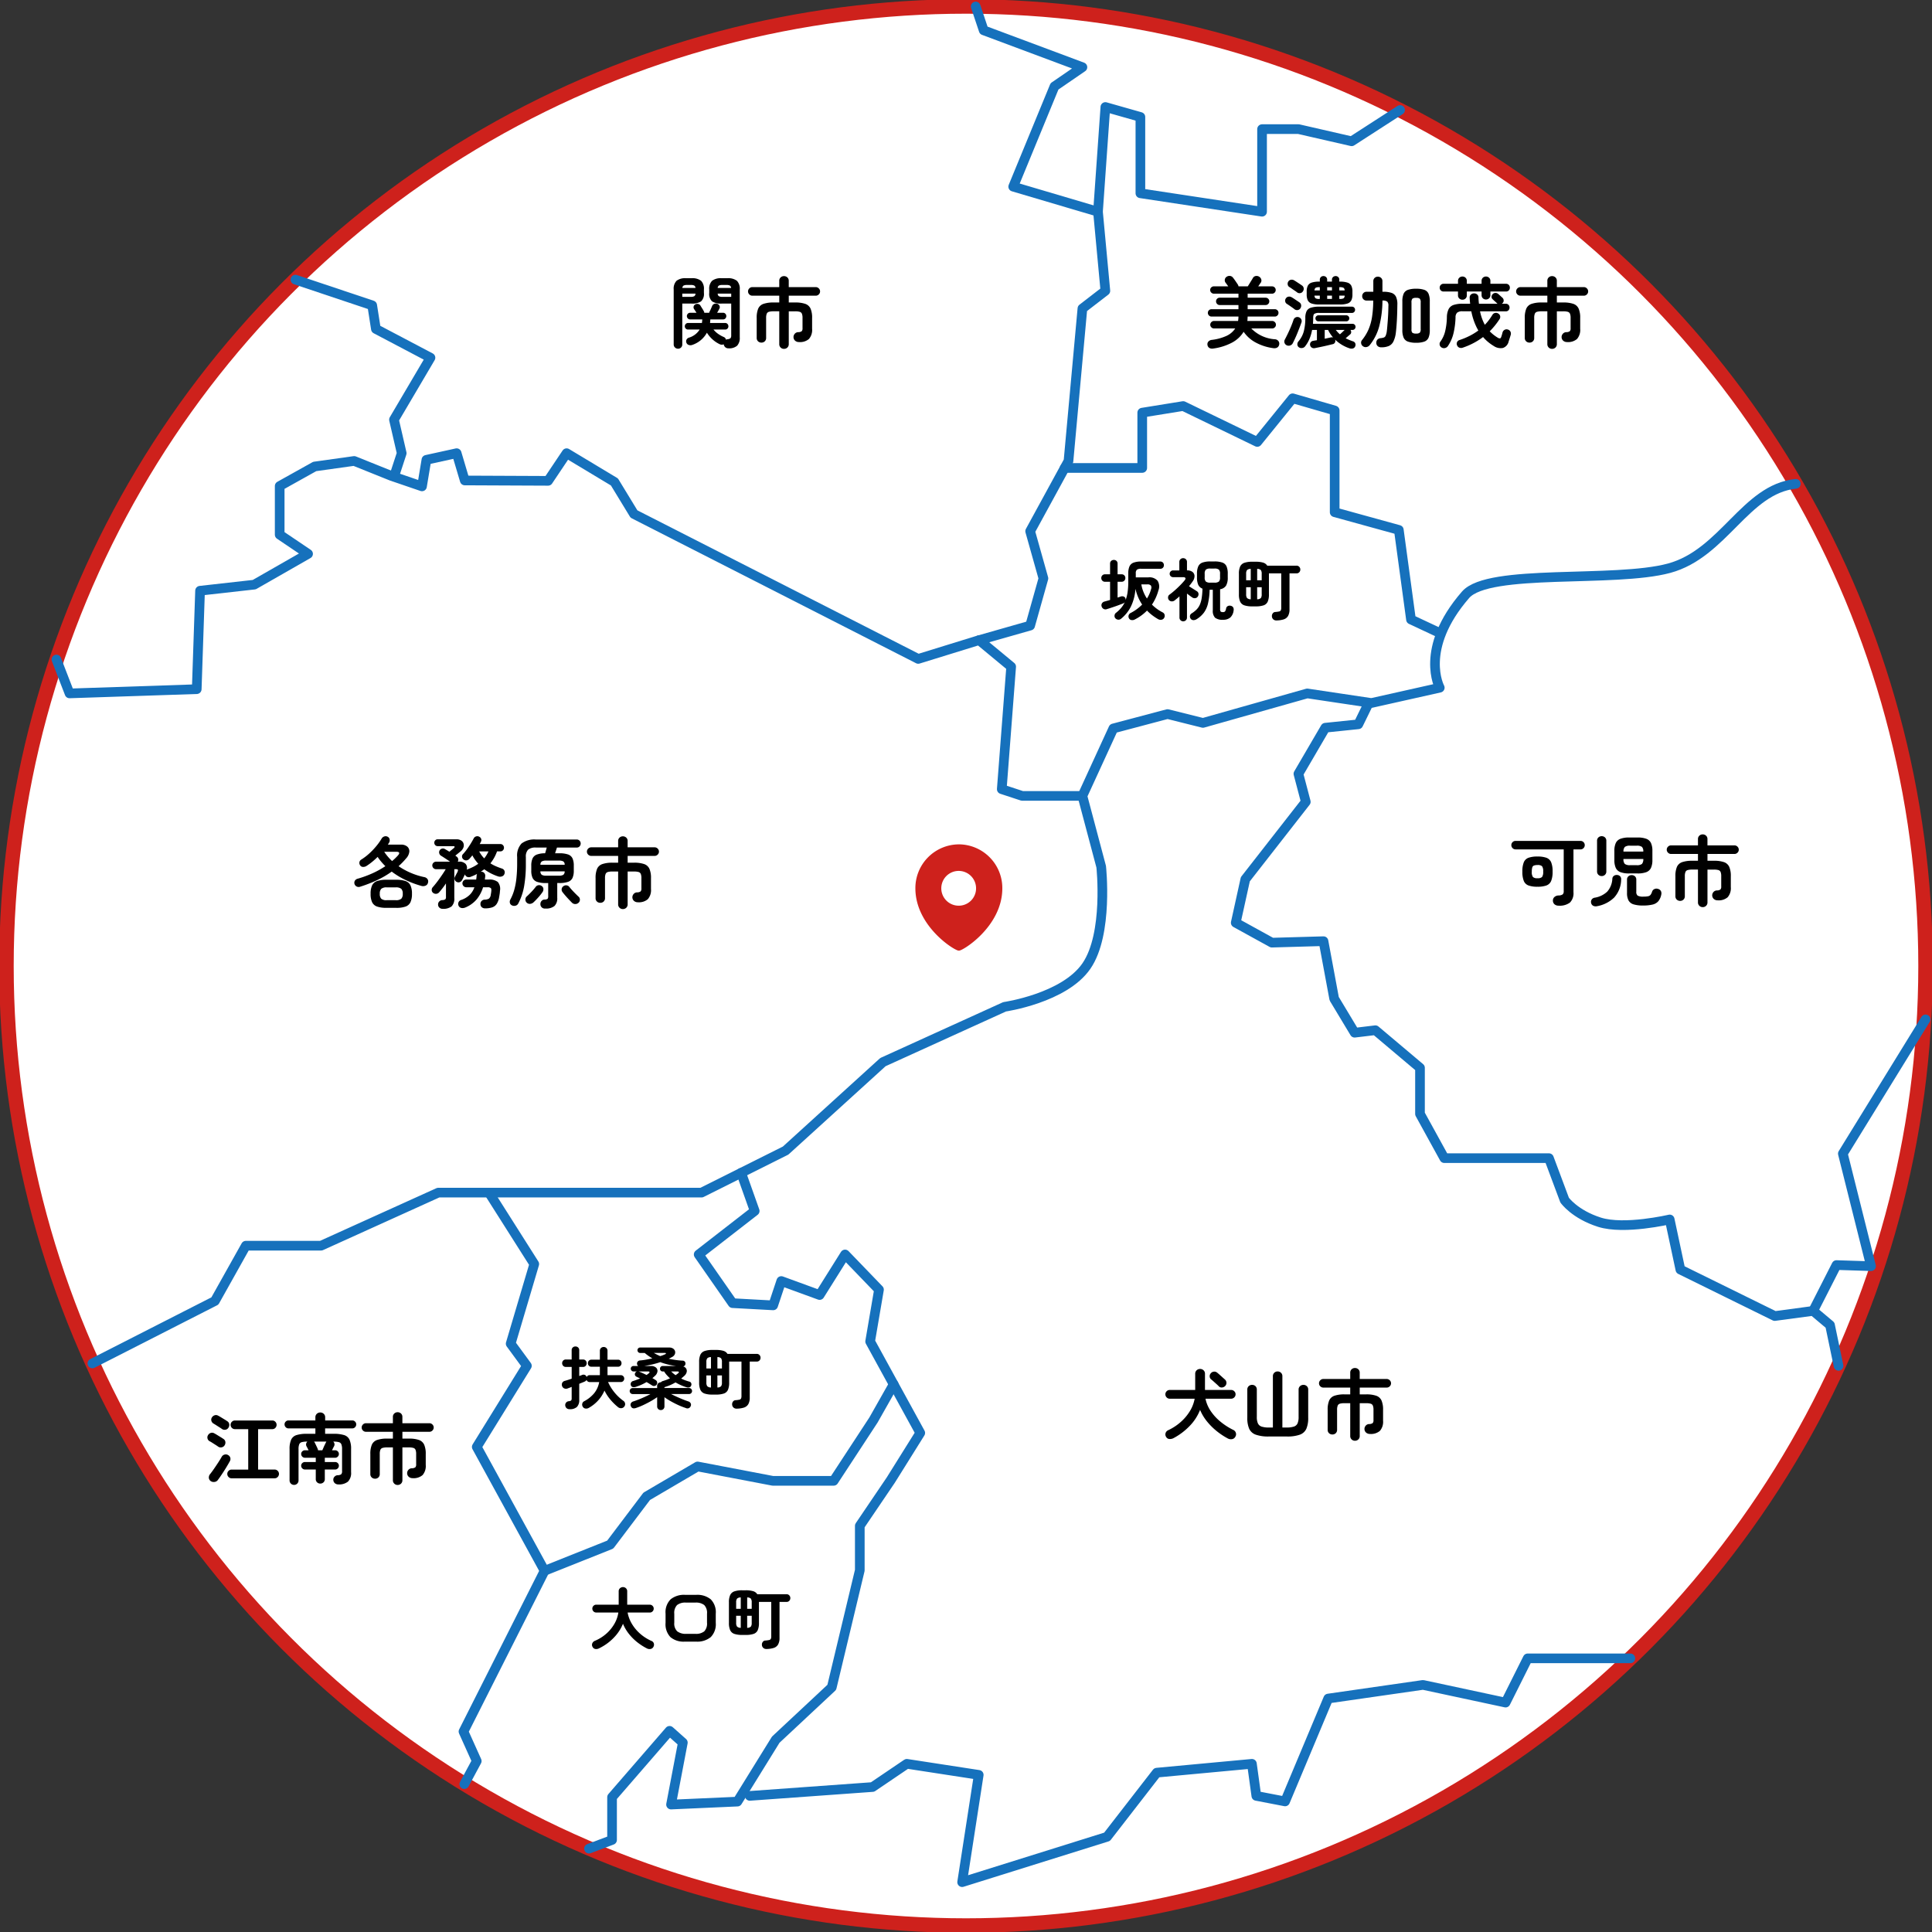 <svg id="map" xmlns="http://www.w3.org/2000/svg" width="400" height="400" viewBox="0 0 400 400"><rect x="0" y="0" width="400" height="400" fill="#333333" stroke="none"/><defs><clipPath id="clip-path"><path id="長方形_93729" data-name="長方形 93729" fill="none" d="M0 0h400v400H0z"/></clipPath><clipPath id="clip-path-2"><path id="長方形_93730" data-name="長方形 93730" fill="none" d="M0 0h18v22.001H0z"/></clipPath></defs><g id="グループ_10417" data-name="グループ 10417"><g id="マスクグループ_10416" data-name="マスクグループ 10416" clip-path="url(#clip-path)"><path id="パス_121887" data-name="パス 121887" d="M398.828 200.164c0 109.719-88.945 198.664-198.664 198.664S1.5 309.883 1.5 200.164 90.445 1.5 200.164 1.5s198.664 88.945 198.664 198.664" transform="translate(-.164 -.164)" fill="#fff"/><circle id="楕円形_1090" data-name="楕円形 1090" cx="198.664" cy="198.664" r="198.664" transform="translate(1.336 1.336)" fill="none" stroke="#ce211c" stroke-linecap="round" stroke-linejoin="round" stroke-width="3"/><path id="パス_121888" data-name="パス 121888" d="M19.126 282.285l25.364-12.928 6.412-11.45h15.572l24.275-10.989h54.5l17.4-8.7 20.152-18.32 25.19-11.451s12.365-1.778 16.945-8.446 3.054-20.56 3.054-20.56l-3.894-14.656 6.412-13.969 11.221-2.977 7.328 1.833 21.6-6.107 12.759 1.907-2.191 4.487-6.828.706-5.572 9.541 1.526 5.8-12.519 16.03-1.985 9.008 7.481 4.121 10.687-.305 2.214 11.909 4.236 7.042 4.294-.516 9.236 7.786v9.541l5.038 9.16h21.659l3.244 8.683s2.062 2.939 7.214 4.58 14.542-.573 14.542-.573l2.214 10.381 19.541 9.618 7.939-1.069 3.5 2.943 1.763 8.439" fill="none" stroke="#1671bc" stroke-linecap="round" stroke-linejoin="round" stroke-width="2"/><path id="パス_121889" data-name="パス 121889" d="M96.134 369.382l2.572-4.777-2.747-6.107 16.793-33.281-14.045-25.648 10.38-16.794-3.358-4.579 4.886-16.489-9.379-14.789" fill="none" stroke="#1671bc" stroke-linecap="round" stroke-linejoin="round" stroke-width="2"/><path id="パス_121890" data-name="パス 121890" d="M121.944 382.743l4.776-1.8v-8.855l11.909-13.74 2.747 2.443-2.443 12.824 13.74-.611 7.938-12.824 11.6-10.839 5.8-24.221v-9.213l6.412-9.465 6.107-9.771-10.376-18.934 1.832-10.729-7.023-7.285-5.267 8.4-7.938-2.9-1.68 5.038-8.4-.458-7.023-10.076 11.6-9.008-2.805-7.9" fill="none" stroke="#1671bc" stroke-linecap="round" stroke-linejoin="round" stroke-width="2"/><path id="パス_121891" data-name="パス 121891" d="M185.021 286.615l-4.178 7.382-8.244 12.594h-12.6l-15.571-2.976-10.534 6.182-7.556 10-13.588 5.42" fill="none" stroke="#1671bc" stroke-linecap="round" stroke-linejoin="round" stroke-width="2"/><path id="パス_121892" data-name="パス 121892" d="M155.231 371.818l25.419-1.832 7.1-4.809 14.885 2.29-3.435 22.213 30-9.389 10.3-13.282 19.695-1.832.915 6.641 5.954 1.145 8.931-21.3 19.618-2.824 17.1 3.664 4.58-9.159h21.251" fill="none" stroke="#1671bc" stroke-linecap="round" stroke-linejoin="round" stroke-width="2"/><path id="パス_121893" data-name="パス 121893" d="M224.103 164.785h-12.462l-4.236-1.393 1.947-25.362-6.641-5.5-12.6 3.893-58.853-30-4.046-6.642-9.9-5.953-3.836 5.724-17.252-.076-1.679-5.649-6.26 1.374-.915 5.5-5.8-1.985 1.6-4.885-1.601-6.946 7.557-12.824-11.3-5.954-.763-4.886-15.9-5.325" fill="none" stroke="#1671bc" stroke-linecap="round" stroke-linejoin="round" stroke-width="2"/><path id="パス_121894" data-name="パス 121894" d="M81.111 98.564l-7.786-3.129-8.167 1.144-7.252 4.046v10.077l5.878 3.969-11.144 6.374-11.221 1.259-.688 20.381-26.335.877-2.712-7.011" fill="none" stroke="#1671bc" stroke-linecap="round" stroke-linejoin="round" stroke-width="2"/><path id="パス_121895" data-name="パス 121895" d="M202.71 132.536l10.572-3.015 2.748-9.77-2.748-9.771 7.939-14.544 2.881-31.564 4.752-3.664-1.526-16.372-17.554-5.192 8.549-20.763 5.781-3.969-20.44-7.634-1.656-4.942" fill="none" stroke="#1671bc" stroke-linecap="round" stroke-linejoin="round" stroke-width="2"/><path id="パス_121896" data-name="パス 121896" d="M220.429 96.885h16.059v-11.45l8.472-1.369 15.343 7.433 7.327-9.036 8.7 2.519v21.068l13.282 3.664 2.519 18.549 5.953 2.786" fill="none" stroke="#1671bc" stroke-linecap="round" stroke-linejoin="round" stroke-width="2"/><path id="パス_121897" data-name="パス 121897" d="M227.328 43.834l1.526-21.679 7.252 2.061v15.8l25.19 3.817v-17.1h7.556l10.992 2.519 10.029-6.475" fill="none" stroke="#1671bc" stroke-linecap="round" stroke-linejoin="round" stroke-width="2"/><path id="パス_121898" data-name="パス 121898" d="M283.947 145.548l14.141-3.168s-4.4-8.035 5.343-19.236c4.789-5.506 30.838-2.443 42.136-5.5s15.767-16.387 26.232-17.472" fill="none" stroke="#1671bc" stroke-linecap="round" stroke-linejoin="round" stroke-width="2"/><path id="パス_121899" data-name="パス 121899" d="M375.395 271.402l4.828-9.484 7.157.229-5.839-23.3 17.125-27.793" fill="none" stroke="#1671bc" stroke-linecap="round" stroke-linejoin="round" stroke-width="2"/></g></g><path id="パス_121911" data-name="パス 121911" d="M1.808 1.392a1.171 1.171 0 01-.768-.12.853.853 0 01-.4-.632.809.809 0 01.184-.688A1.082 1.082 0 011.52-.4a10.248 10.248 0 003.024-.816 4.294 4.294 0 001.84-1.552H2A.754.754 0 011.448-3a.736.736 0 01-.232-.536.754.754 0 01.232-.552A.754.754 0 012-4.32h4.976q.032-.224.056-.448a4.355 4.355 0 00.024-.464H1.472a.722.722 0 01-.528-.224A.741.741 0 01.72-6a.715.715 0 01.224-.536.736.736 0 01.528-.216h5.584v-.864H3.168a.722.722 0 01-.528-.224.741.741 0 01-.224-.544.715.715 0 01.224-.536.736.736 0 01.528-.216h3.888v-.832H1.968a.749.749 0 01-.536-.224.728.728 0 01-.232-.544.7.7 0 01.232-.536.763.763 0 01.536-.216h2.976l-.56-.768a.8.8 0 01-.152-.632.814.814 0 01.36-.568 1.015 1.015 0 01.688-.192.9.9 0 01.624.336q.144.176.344.456t.376.544l.276.412a.844.844 0 01.16.416h1.92q.16-.24.36-.568t.4-.648q.2-.32.312-.528a.824.824 0 01.584-.4 1 1 0 01.712.144.986.986 0 01.424.544.812.812 0 01-.072.656q-.1.128-.24.344t-.32.456H14a.755.755 0 01.544.216.715.715 0 01.224.536.741.741 0 01-.224.544.741.741 0 01-.544.22H8.96v.832h3.712a.755.755 0 01.544.216.715.715 0 01.224.536.741.741 0 01-.224.544.741.741 0 01-.544.224H8.96v.864h5.616a.755.755 0 01.544.216.715.715 0 01.224.536.741.741 0 01-.224.544.741.741 0 01-.544.224H8.96q-.016.24-.024.464a4.234 4.234 0 01-.04.448h5.136a.754.754 0 01.552.232.754.754 0 01.232.552.736.736 0 01-.232.536.754.754 0 01-.552.232h-4.32a7.53 7.53 0 004.928 2.24.973.973 0 01.712.4.9.9 0 01.12.768.869.869 0 01-.432.568 1.281 1.281 0 01-.784.1A10.477 10.477 0 0110.72.192 7.075 7.075 0 018.128-2.08a6.261 6.261 0 01-2.4 2.24 11.616 11.616 0 01-3.92 1.232zm28.24-.048a7.939 7.939 0 01-2.992-1.808.246.246 0 01.032.1A.678.678 0 0126.5.5q-.448.112-1.128.272t-1.36.3q-.68.136-1.144.232a.881.881 0 01-.624-.1.755.755 0 01-.352-.512.726.726 0 01.108-.58.777.777 0 01.528-.32l.372-.064.4-.064v-2.128h-1a8.854 8.854 0 01-.536 1.84A6.562 6.562 0 0120.832.96a.855.855 0 01-.608.32.889.889 0 01-.672-.16.72.72 0 01-.3-.576.9.9 0 01.2-.608A5.3 5.3 0 0020.6-2.24a11.116 11.116 0 00.3-2.688 3.193 3.193 0 01.256-1.408 1.467 1.467 0 01.888-.728 5.624 5.624 0 011.752-.216h6.764a.606.606 0 01.456.192.646.646 0 01.184.464.627.627 0 01-.184.448.606.606 0 01-.456.192h-6.768a1.877 1.877 0 00-1.024.184q-.24.184-.24.84 0 .624-.048 1.232h8.192a.593.593 0 01.448.184.614.614 0 01.176.44.642.642 0 01-.176.448.581.581 0 01-.448.192h-.432a.729.729 0 01.152.48.585.585 0 01-.216.448q-.128.112-.4.344t-.528.456a12.442 12.442 0 001.488.624.732.732 0 01.5.416.789.789 0 01-.016.64.712.712 0 01-.48.432 1.273 1.273 0 01-.692-.032zm-6.256-9.072a4.921 4.921 0 01-1.576-.2 1.351 1.351 0 01-.8-.656 2.719 2.719 0 01-.232-1.224v-.576a2.71 2.71 0 01.232-1.232 1.358 1.358 0 01.8-.648 4.921 4.921 0 011.576-.2h.108v-.384a.722.722 0 01.224-.568.767.767 0 01.528-.2.788.788 0 01.544.2.722.722 0 01.224.568v.384h.992v-.4a.69.69 0 01.232-.552.8.8 0 01.536-.2.767.767 0 01.528.2.7.7 0 01.224.552v.4h.112a4.921 4.921 0 011.576.2 1.358 1.358 0 01.8.648 2.71 2.71 0 01.232 1.232v.576a2.719 2.719 0 01-.232 1.224 1.351 1.351 0 01-.8.656 4.921 4.921 0 01-1.576.2zM17.056.72a.872.872 0 01-.464-.512.83.83 0 01.064-.672q.272-.512.616-1.224t.656-1.464q.312-.752.5-1.328a.892.892 0 01.456-.576.838.838 0 01.68-.032.868.868 0 01.5.432.835.835 0 01.024.672q-.144.416-.36.976t-.456 1.168q-.248.608-.5 1.152t-.452.944a.962.962 0 01-.536.488.934.934 0 01-.728-.024zm6.56-4.96a.6.6 0 01-.44-.184.6.6 0 01-.184-.44.6.6 0 01.184-.44.6.6 0 01.44-.184h5.76a.593.593 0 01.448.184.614.614 0 01.176.44.614.614 0 01-.176.44.593.593 0 01-.448.184zm-4.416-6q-.176-.144-.488-.352t-.616-.424q-.3-.216-.5-.328a.715.715 0 01-.344-.52.845.845 0 01.12-.616.784.784 0 01.544-.368.936.936 0 01.656.112q.192.112.512.32t.636.416q.312.208.488.336a.787.787 0 01.352.568.885.885 0 01-.176.664.782.782 0 01-.56.352.808.808 0 01-.624-.16zm-.528 3.5q-.176-.144-.48-.36t-.608-.424q-.3-.208-.512-.336a.749.749 0 01-.336-.512.765.765 0 01.128-.608.78.78 0 01.536-.368.919.919 0 01.648.112q.208.112.52.32l.624.416q.312.208.488.336a.782.782 0 01.352.56.962.962 0 01-.16.672.782.782 0 01-.56.352.858.858 0 01-.64-.156zm6.24 6.1l.712-.152q.344-.072.616-.136a.827.827 0 01.2-.008.832.832 0 01.2.04q-.3-.368-.568-.76a5.786 5.786 0 01-.456-.808h-.7zm3.152-.912q.256-.224.544-.5t.432-.408h-1.824a5.627 5.627 0 00.848.908zm-2.64-7.328h.992v-.688h-.992zm-1.632 0h.108v-.688h-1.1a.691.691 0 00.232.56 1.547 1.547 0 00.76.128zm4.144 0h.112a1.6 1.6 0 00.768-.128.644.644 0 00.224-.56h-1.1zm-2.512-1.76h.992v-.672h-.992zm-2.624 0h1.1v-.672h-.112a1.547 1.547 0 00-.76.128.671.671 0 00-.228.544zm5.136 0h1.1a.624.624 0 00-.224-.544 1.6 1.6 0 00-.768-.128h-.112zM43.84.192a4.852 4.852 0 01-1.7-.24 1.542 1.542 0 01-.888-.816 3.927 3.927 0 01-.264-1.6v-5.888a3.927 3.927 0 01.264-1.6 1.513 1.513 0 01.888-.808 5.006 5.006 0 011.7-.232 4.994 4.994 0 011.7.232 1.484 1.484 0 01.872.808 4.037 4.037 0 01.256 1.6v5.888a4.037 4.037 0 01-.256 1.6 1.513 1.513 0 01-.872.816 4.84 4.84 0 01-1.7.24zm-7.216.944a1.1 1.1 0 01-.712-.224.862.862 0 01-.312-.64.935.935 0 01.2-.7.976.976 0 01.68-.328 3 3 0 00.672-.136.683.683 0 00.376-.368 3.323 3.323 0 00.232-.856q.048-.336.1-.952t.112-1.368q.056-.752.088-1.536t.04-1.468a1.167 1.167 0 00-.224-.872 1.49 1.49 0 00-.992-.232h-.016a22.174 22.174 0 01-.64 5.224 10.544 10.544 0 01-2 4.008 1.059 1.059 0 01-.664.392.917.917 0 01-.748-.18.878.878 0 01-.36-.6.807.807 0 01.184-.664A9.527 9.527 0 0034-2.6a10.829 10.829 0 00.72-2.608 23.335 23.335 0 00.24-3.336H33.6a.894.894 0 01-.672-.264.9.9 0 01-.256-.648.9.9 0 01.256-.648.894.894 0 01.672-.264h1.376v-2.176a.9.9 0 01.272-.688.943.943 0 01.672-.256.943.943 0 01.672.256.9.9 0 01.272.688v2.176h.128a5.348 5.348 0 011.752.232 1.6 1.6 0 01.936.816 3.655 3.655 0 01.272 1.64q-.016 1.744-.1 3.256t-.208 2.5a5.671 5.671 0 01-.512 1.864 1.971 1.971 0 01-.96.928 3.922 3.922 0 01-1.548.268zm7.216-2.848a1.112 1.112 0 00.76-.188 1.144 1.144 0 00.184-.776v-5.468a1.141 1.141 0 00-.184-.784 1.15 1.15 0 00-.76-.176 1.183 1.183 0 00-.776.176 1.141 1.141 0 00-.184.784v5.568a.952.952 0 00.184.7 1.276 1.276 0 00.776.164zM53.52 1.2a1.023 1.023 0 01-.768-.008.857.857 0 01-.448-.5.784.784 0 01.024-.652.813.813 0 01.536-.424 15.053 15.053 0 002.064-.856 13.062 13.062 0 001.792-1.1 12.311 12.311 0 01-.84-1.784 13.487 13.487 0 01-.616-2.2H53.44a1.686 1.686 0 00-1.1.28 1.3 1.3 0 00-.34.988 16.438 16.438 0 01-.392 3.156 8.049 8.049 0 01-1.16 2.732 1 1 0 01-.632.456.95.95 0 01-.744-.136.809.809 0 01-.36-.56.845.845 0 01.168-.656 5.985 5.985 0 00.976-2.152 13.718 13.718 0 00.352-2.84 4 4 0 01.352-1.7 1.794 1.794 0 011.016-.872 5.6 5.6 0 011.88-.256h1.568q-.064-.576-.1-1.216a.848.848 0 01.232-.664.913.913 0 01.632-.264.959.959 0 01.672.208.826.826 0 01.288.64q.016.656.1 1.3h3.872l-.1-.064a.286.286 0 01-.08-.08q-.128-.128-.416-.384t-.432-.4a.637.637 0 01-.232-.52.792.792 0 01.216-.536.789.789 0 01.56-.256.81.81 0 01.592.208q.144.112.44.384t.44.4a.771.771 0 01.256.584.7.7 0 01-.272.568.467.467 0 01-.048.04.6.6 0 00-.064.056h.82a.734.734 0 01.576.232.8.8 0 01.208.552.8.8 0 01-.208.552.734.734 0 01-.576.232h-5.328a9.869 9.869 0 00.992 2.784A8.949 8.949 0 0058.9-4.5q.384-.512.72-1.056a.846.846 0 01.544-.424.821.821 0 01.672.12.82.82 0 01.4.512.832.832 0 01-.128.656 15.738 15.738 0 01-.96 1.32 15.338 15.338 0 01-1.072 1.192 7.858 7.858 0 001.58 1.268.886.886 0 00.56.2q.176-.04.3-.472.064-.192.12-.4t.088-.336a.867.867 0 01.408-.552.848.848 0 01.7-.072.842.842 0 01.528.416.941.941 0 01.064.688q-.08.272-.192.624l-.24.752A1.8 1.8 0 0161.8 1.272a2.531 2.531 0 01-1.912-.424 9.609 9.609 0 01-1.12-.792A8.6 8.6 0 0157.7-.992 14.857 14.857 0 0153.52 1.2zm-.1-9.92a.919.919 0 01-.64-.248.855.855 0 01-.272-.664v-.784H49.52a.765.765 0 01-.576-.232.787.787 0 01-.224-.568.787.787 0 01.224-.568.765.765 0 01.576-.232h2.992v-.592a.855.855 0 01.272-.664.919.919 0 01.64-.248.911.911 0 01.648.248.868.868 0 01.264.664v.592h3.056v-.592a.868.868 0 01.264-.664.911.911 0 01.648-.248.919.919 0 01.64.248.855.855 0 01.272.664v.592h3.232a.759.759 0 01.584.232.8.8 0 01.216.568.8.8 0 01-.216.568.759.759 0 01-.584.232h-3.232v.736a.855.855 0 01-.272.664.919.919 0 01-.64.248.911.911 0 01-.648-.248.868.868 0 01-.264-.664v-.736h-3.056v.784a.868.868 0 01-.264.664.911.911 0 01-.648.248zM71.984 1.456a.967.967 0 01-.688-.272.944.944 0 01-.288-.72V-6.32H69.84a3.43 3.43 0 00-.952.1.7.7 0 00-.472.4 2.293 2.293 0 00-.128.872v4.132a.932.932 0 01-.28.712.975.975 0 01-.7.264.983.983 0 01-.684-.26.919.919 0 01-.288-.712v-4.132a4.823 4.823 0 01.312-1.928 1.829 1.829 0 011.08-.984 6.2 6.2 0 012.112-.288h1.168v-1.408H65.44a.862.862 0 01-.632-.264.844.844 0 01-.264-.616.862.862 0 01.264-.632.862.862 0 01.632-.264h5.568v-1.3a.919.919 0 01.288-.712.983.983 0 01.688-.264 1 1 0 01.7.264.919.919 0 01.288.712v1.3h5.588a.862.862 0 01.632.264.862.862 0 01.264.632.844.844 0 01-.264.616.862.862 0 01-.632.264h-5.584v1.408h1.312a6.193 6.193 0 012.12.288 1.859 1.859 0 011.08.984 4.715 4.715 0 01.32 1.928V-2.7a2.862 2.862 0 01-.656 2.112A2.839 2.839 0 0175.1.048a1.185 1.185 0 01-.8-.272 1.01 1.01 0 01-.344-.72 1.029 1.029 0 01.24-.7.96.96 0 01.716-.356 1.276 1.276 0 00.736-.192.838.838 0 00.176-.624v-2.128a2.293 2.293 0 00-.128-.872.7.7 0 00-.456-.4 3.327 3.327 0 00-.952-.1h-1.312v6.78a.944.944 0 01-.288.72.987.987 0 01-.704.272z" transform="translate(249.354 70.772)"/><path id="パス_121910" data-name="パス 121910" d="M10.16 1.152a1.265 1.265 0 01-.832-.264 1 1 0 01-.352-.744.965.965 0 01.3-.768 1.321 1.321 0 01.864-.336 1.527 1.527 0 00.848-.216.846.846 0 00.224-.68V-10.5h-9.98a.818.818 0 01-.608-.264.857.857 0 01-.256-.616.849.849 0 01.256-.62.831.831 0 01.608-.256h13.456a.849.849 0 01.624.256.849.849 0 01.256.624.857.857 0 01-.256.616.836.836 0 01-.624.264h-1.456v8.864A2.731 2.731 0 0112.5.512a3.509 3.509 0 01-2.34.64zm-4.384-3.92a5.4 5.4 0 01-1.84-.256 1.669 1.669 0 01-.984-.936 5.037 5.037 0 01-.3-1.944 4.974 4.974 0 01.3-1.936 1.672 1.672 0 01.984-.928 5.4 5.4 0 011.84-.256 5.4 5.4 0 011.84.256 1.7 1.7 0 01.992.928 4.855 4.855 0 01.3 1.936 4.917 4.917 0 01-.3 1.944 1.7 1.7 0 01-.992.936 5.4 5.4 0 01-1.84.256zm.016-1.76a1.267 1.267 0 00.936-.256A1.808 1.808 0 006.96-5.9a1.768 1.768 0 00-.232-1.112 1.3 1.3 0 00-.936-.248 2.2 2.2 0 00-.728.1.579.579 0 00-.36.392 3 3 0 00-.1.872 1.76 1.76 0 00.24 1.12 1.3 1.3 0 00.948.248zm18.976-.992a4.978 4.978 0 01-1.824-.272 1.73 1.73 0 01-.96-.888 3.915 3.915 0 01-.284-1.64v-1.84a3.9 3.9 0 01.288-1.648 1.735 1.735 0 01.96-.88 4.978 4.978 0 011.824-.272H26.5a4.978 4.978 0 011.824.272 1.735 1.735 0 01.96.88 3.9 3.9 0 01.288 1.648v1.84a3.915 3.915 0 01-.288 1.64 1.73 1.73 0 01-.96.888 4.978 4.978 0 01-1.824.272zm2.864 6.64a6.456 6.456 0 01-1.96-.24 1.747 1.747 0 01-1.04-.808 3.262 3.262 0 01-.312-1.56v-2.736a.881.881 0 01.28-.7.99.99 0 01.68-.248.99.99 0 01.68.248.881.881 0 01.28.7v2.48a.951.951 0 00.288.824 2.368 2.368 0 001.2.2A4.494 4.494 0 0028.7-.8a.866.866 0 00.5-.3 2.221 2.221 0 00.312-.648.866.866 0 01.5-.544 1.006 1.006 0 01.768-.016.921.921 0 01.568.464 1.1 1.1 0 01.056.736A3.077 3.077 0 0130.8.232a2.244 2.244 0 01-1.176.688 8.07 8.07 0 01-1.992.2zm-9.532.144a1.239 1.239 0 01-.776-.08.858.858 0 01-.44-.608A.878.878 0 0117-.112a.913.913 0 01.632-.388 4.9 4.9 0 002.592-1.256 4.32 4.32 0 001.056-2.66.786.786 0 01.32-.608 1 1 0 01.688-.176.9.9 0 01.64.312.889.889 0 01.176.648A5.616 5.616 0 0121.64-.512a6.8 6.8 0 01-3.54 1.776zm.976-6.24a.955.955 0 01-.68-.264.912.912 0 01-.28-.7v-6.336a.906.906 0 01.28-.7.972.972 0 01.68-.256.972.972 0 01.68.256.906.906 0 01.28.7v6.336a.912.912 0 01-.28.7.955.955 0 01-.684.264zm5.9-2.256H26.3a1.677 1.677 0 001.112-.256 1.5 1.5 0 00.28-1.024h-4.108a1.391 1.391 0 00.28 1.024 1.718 1.718 0 001.112.256zm-1.392-2.816h4.1a1.3 1.3 0 00-.272-.968 1.722 1.722 0 00-1.1-.248h-1.336a1.722 1.722 0 00-1.1.248 1.346 1.346 0 00-.292.968zm16.4 11.5a.967.967 0 01-.688-.272.944.944 0 01-.288-.72v-6.78H37.84a3.43 3.43 0 00-.952.1.7.7 0 00-.472.4 2.293 2.293 0 00-.128.872v4.132a.932.932 0 01-.28.712.975.975 0 01-.7.264.983.983 0 01-.684-.26.919.919 0 01-.288-.712v-4.132a4.823 4.823 0 01.312-1.928 1.829 1.829 0 011.08-.984 6.2 6.2 0 012.112-.288h1.168v-1.408H33.44a.862.862 0 01-.632-.264.844.844 0 01-.264-.616.862.862 0 01.264-.632.862.862 0 01.632-.264h5.568v-1.3a.919.919 0 01.288-.712.983.983 0 01.688-.264 1 1 0 01.7.264.919.919 0 01.288.712v1.3h5.588a.862.862 0 01.632.264.862.862 0 01.264.632.844.844 0 01-.264.616.862.862 0 01-.632.264h-5.584v1.408h1.312a6.193 6.193 0 012.12.288 1.859 1.859 0 011.08.984 4.715 4.715 0 01.32 1.928V-2.7a2.862 2.862 0 01-.656 2.112A2.839 2.839 0 0143.1.048a1.185 1.185 0 01-.8-.272 1.01 1.01 0 01-.344-.72 1.029 1.029 0 01.24-.7.96.96 0 01.716-.356 1.275 1.275 0 00.736-.192.838.838 0 00.176-.624v-2.128a2.293 2.293 0 00-.128-.872.7.7 0 00-.456-.4 3.327 3.327 0 00-.952-.1h-1.312v6.78a.944.944 0 01-.288.72.987.987 0 01-.704.272z" transform="translate(312.538 186.356)"/><path id="パス_121914" data-name="パス 121914" d="M1.632-3.184a.945.945 0 01-.768-.032.891.891 0 01-.432-.5.856.856 0 01.056-.68.951.951 0 01.616-.44 22.51 22.51 0 003.008-1.1 18.744 18.744 0 002.7-1.488q-.448-.448-.856-.928a10.019 10.019 0 01-.744-.992A14.689 14.689 0 014.08-8.32a12.824 12.824 0 01-1.168.848 1.231 1.231 0 01-.712.2.7.7 0 01-.6-.312.87.87 0 01-.152-.68.8.8 0 01.392-.536 11.3 11.3 0 001.592-1.208A14.748 14.748 0 004.9-11.536a11.73 11.73 0 001.132-1.584.971.971 0 01.552-.456.858.858 0 01.7.056.746.746 0 01.408.536.973.973 0 01-.1.68l-.128.2q-.064.1-.128.216h2.688a1.949 1.949 0 011.312.4 1.251 1.251 0 01.44 1.048 2.445 2.445 0 01-.676 1.416 14.677 14.677 0 01-1.552 1.6 14.785 14.785 0 005.36 2.272 1.011 1.011 0 01.632.408.838.838 0 01.1.728.829.829 0 01-.5.624 1.323 1.323 0 01-.888.048 20.154 20.154 0 01-3.232-1.208A16.4 16.4 0 018.128-6.3a18.975 18.975 0 01-3.072 1.788 28.1 28.1 0 01-3.424 1.328zM7.008 1.2A5.64 5.64 0 015.1.936 1.78 1.78 0 014.072.04a4.025 4.025 0 01-.312-1.752 3.97 3.97 0 01.312-1.744A1.786 1.786 0 015.1-4.344a5.64 5.64 0 011.912-.264h2.06a5.628 5.628 0 011.92.264 1.786 1.786 0 011.016.888 3.97 3.97 0 01.312 1.744A4.025 4.025 0 0112.008.04a1.78 1.78 0 01-1.016.9 5.628 5.628 0 01-1.92.264zM7.12-.384h1.824a1.7 1.7 0 001.168-.3 1.412 1.412 0 00.3-1.032 1.385 1.385 0 00-.3-1.016 1.7 1.7 0 00-1.168-.3H7.12a1.668 1.668 0 00-1.16.3 1.41 1.41 0 00-.3 1.016 1.437 1.437 0 00.3 1.036 1.668 1.668 0 001.16.296zm1.088-8.1a11.275 11.275 0 001.2-1.152q.336-.368.256-.568t-.544-.2H6.576A10.8 10.8 0 008.208-8.48zm10.464 9.892A.96.96 0 0118 1.16a.817.817 0 01-.272-.632.846.846 0 01.24-.64.88.88 0 01.624-.288 1.217 1.217 0 00.616-.152.581.581 0 00.152-.472v-2.832q-.352.528-.72 1t-.688.84a.886.886 0 01-.624.312.9.9 0 01-.656-.216.738.738 0 01-.264-.56.84.84 0 01.216-.592q.3-.336.672-.808t.752-1.008q.384-.536.712-1.032t.552-.88H17.3a.736.736 0 01-.536-.232.754.754 0 01-.232-.552.728.728 0 01.232-.544.749.749 0 01.536-.224h2.912q-.448-.32-1-.68T18.32-9.6a.8.8 0 01-.352-.5.761.761 0 01.08-.592.786.786 0 01.5-.368.767.767 0 01.608.1q.352.192.912.544l.48-.392q.3-.248.432-.344.192-.176.168-.3t-.3-.12h-3.216a.651.651 0 01-.488-.208.691.691 0 01-.2-.5.691.691 0 01.2-.5.651.651 0 01.488-.208h3.888a1.748 1.748 0 011 .256 1.16 1.16 0 01.488.648 1.3 1.3 0 01-.048.824 1.91 1.91 0 01-.608.8l-.52.424q-.264.216-.536.424a1 1 0 01.136.1 1.1 1.1 0 00.1.08.8.8 0 01.352.48.773.773 0 01-.08.592h.224a1.79 1.79 0 011.4.464 1.294 1.294 0 01.232 1.216.758.758 0 01.208-.112 10.28 10.28 0 001.152-.5 7.642 7.642 0 001.024-.632q-.352-.4-.664-.832a6.583 6.583 0 01-.552-.912l-.312.376q-.152.184-.312.36a.956.956 0 01-.576.3.818.818 0 01-.64-.192.74.74 0 01-.3-.528.688.688 0 01.216-.592 10.337 10.337 0 00.848-1.048q.416-.584.768-1.16t.576-1.008a.8.8 0 01.5-.424.81.81 0 01.64.056.774.774 0 01.416.448.77.77 0 01-.048.592q-.064.112-.12.232a2.326 2.326 0 01-.136.248h4.272a.715.715 0 01.536.224.755.755 0 01.216.544.736.736 0 01-.216.528.715.715 0 01-.536.224h-.688a8.165 8.165 0 01-1.372 2.472 7.43 7.43 0 001.12.6q.608.264 1.28.488a.808.808 0 01.488.416.835.835 0 01.024.672.815.815 0 01-.52.528 1.233 1.233 0 01-.76.016 10.156 10.156 0 01-2.9-1.488l-.352.256q-.176.128-.368.256h.144a.758.758 0 01.6.3.842.842 0 01.168.648l-.032.328q-.016.168-.048.344h.768a2.826 2.826 0 011.928.5 2.24 2.24 0 01.44 1.832q-.016.336-.056.616t-.12.712a3.532 3.532 0 01-.512 1.4 1.841 1.841 0 01-.936.7 4.576 4.576 0 01-1.464.2 1 1 0 01-.672-.232.852.852 0 01-.28-.644.838.838 0 01.24-.656.926.926 0 01.64-.272 1.721 1.721 0 00.88-.216 1.172 1.172 0 00.368-.744l.064-.376q.032-.184.048-.376.064-.512-.1-.68a.958.958 0 00-.664-.168h-.936a7.248 7.248 0 01-1.3 2.472 6.121 6.121 0 01-2.384 1.72 1.381 1.381 0 01-.76.1.792.792 0 01-.596-.42.853.853 0 01-.048-.736.816.816 0 01.528-.5 4.781 4.781 0 001.808-1.08 4.034 4.034 0 00.96-1.56h-1.68A.76.76 0 0123-3.3a.781.781 0 01-.232-.56.78.78 0 01.232-.556.76.76 0 01.568-.24h2.048q.032-.208.056-.416t.04-.432a.491.491 0 01.032-.168 1.455 1.455 0 01.064-.152q-.3.16-.632.312t-.68.28a.966.966 0 01-.728.032.769.769 0 01-.456-.48l-.012-.048q-.16.3-.312.624t-.28.544a.91.91 0 01-.472.432.733.733 0 01-.636-.032.75.75 0 01-.424-.44.714.714 0 01.024-.6q.048-.08.16-.3t.232-.432a3.228 3.228 0 00.152-.3q.16-.352.072-.464T21.36-6.8h-.272v5.952A2.249 2.249 0 0120.528.9a2.837 2.837 0 01-1.856.508zM27.28-9.04a6.592 6.592 0 00.88-1.44h-1.92a6.047 6.047 0 001.04 1.44zM39.936 1.344a.9.9 0 01-1.024-.9.93.93 0 01.224-.656.838.838 0 01.64-.3 1.066 1.066 0 00.632-.16.88.88 0 00.12-.56v-2.7h-.48a5.335 5.335 0 01-1.824-.248 1.612 1.612 0 01-.928-.808 3.524 3.524 0 01-.272-1.52V-7.52a3.622 3.622 0 01.256-1.488 1.58 1.58 0 01.88-.816 4.872 4.872 0 011.728-.272l.176-.6q.1-.328.16-.584H38a2.4 2.4 0 00-1.624.432 2.027 2.027 0 00-.476 1.536v1.36a26.434 26.434 0 01-.36 4.688A12.082 12.082 0 0134.336.288a.871.871 0 01-.552.464A1.056 1.056 0 0133.04.7a.76.76 0 01-.448-.528.975.975 0 01.1-.688 9.85 9.85 0 00.808-2.012 14.584 14.584 0 00.448-2.408 28.552 28.552 0 00.152-3.032v-1.36a3.622 3.622 0 01.912-2.792 4.353 4.353 0 012.96-.824h8.448a.778.778 0 01.608.248.843.843 0 01.224.584.843.843 0 01-.224.584.778.778 0 01-.608.248h-4.08q-.08.272-.192.592t-.192.592h.844a5.4 5.4 0 011.84.248 1.58 1.58 0 01.92.808 3.618 3.618 0 01.264 1.52v1.008a3.618 3.618 0 01-.264 1.52 1.58 1.58 0 01-.92.808 5.4 5.4 0 01-1.84.248h-.4V-.88a2.2 2.2 0 01-.576 1.7 2.754 2.754 0 01-1.888.524zM36.08.128a.842.842 0 01-.272-.64.842.842 0 01.272-.64q.464-.416.984-.968a12.727 12.727 0 00.872-1.016.844.844 0 01.592-.352.849.849 0 01.656.176.751.751 0 01.344.552 1.031 1.031 0 01-.152.664 10.9 10.9 0 01-.9 1.136q-.528.592-.992 1.024a1.205 1.205 0 01-.7.312.894.894 0 01-.704-.248zm9.376.016q-.272-.272-.656-.68t-.744-.824q-.36-.416-.584-.72a.83.83 0 01-.152-.64.809.809 0 01.36-.56.876.876 0 01.632-.176.8.8 0 01.584.32q.208.272.56.656t.72.752q.368.368.624.608a.784.784 0 01.288.6.831.831 0 01-.256.648.983.983 0 01-.7.288.957.957 0 01-.676-.272zm-5.312-5.6H42.7a1.833 1.833 0 00.952-.176.845.845 0 00.28-.72h-5.02a.894.894 0 00.288.72 1.786 1.786 0 00.944.176zm-1.232-2.256h5.024a.789.789 0 00-.288-.7 1.913 1.913 0 00-.944-.168h-2.56a1.864 1.864 0 00-.936.168.833.833 0 00-.296.7zm17.072 9.168a.967.967 0 01-.688-.272.944.944 0 01-.288-.72V-6.32H53.84a3.43 3.43 0 00-.952.1.7.7 0 00-.472.4 2.293 2.293 0 00-.128.872v4.132a.932.932 0 01-.28.712.975.975 0 01-.7.264.983.983 0 01-.684-.26.919.919 0 01-.288-.712v-4.132a4.823 4.823 0 01.312-1.928 1.829 1.829 0 011.08-.984 6.2 6.2 0 012.112-.288h1.168v-1.408H49.44a.862.862 0 01-.632-.264.844.844 0 01-.264-.616.862.862 0 01.264-.632.862.862 0 01.632-.264h5.568v-1.3a.919.919 0 01.288-.712.983.983 0 01.688-.264 1 1 0 01.7.264.919.919 0 01.288.712v1.3h5.588a.862.862 0 01.632.264.862.862 0 01.264.632.844.844 0 01-.264.616.862.862 0 01-.632.264h-5.584v1.408h1.312a6.193 6.193 0 012.12.288 1.859 1.859 0 011.08.984 4.715 4.715 0 01.32 1.928V-2.7a2.862 2.862 0 01-.656 2.112A2.839 2.839 0 0159.1.048a1.185 1.185 0 01-.8-.272 1.01 1.01 0 01-.344-.72 1.029 1.029 0 01.24-.7.96.96 0 01.716-.356 1.275 1.275 0 00.736-.192.838.838 0 00.176-.624v-2.128a2.293 2.293 0 00-.128-.872.7.7 0 00-.456-.4 3.327 3.327 0 00-.952-.1h-1.312v6.78a.944.944 0 01-.288.72.987.987 0 01-.704.272z" transform="translate(72.972 186.757)"/><path id="パス_121915" data-name="パス 121915" d="M2.1 1.162a.891.891 0 01-.623-.21A.881.881 0 011.2.378.775.775 0 011.379-.2a.813.813 0 01.553-.29.9.9 0 00.5-.168.749.749 0 00.1-.462v-2.338q-.224.1-.434.175t-.392.147a.91.91 0 01-.7 0 .8.8 0 01-.462-.5.859.859 0 01.037-.664.806.806 0 01.525-.4q.308-.084.672-.2t.756-.252v-2.436H1.33a.72.72 0 01-.56-.231.776.776 0 01-.21-.539.769.769 0 01.21-.542.731.731 0 01.56-.224h1.2v-1.918a.737.737 0 01.231-.574.794.794 0 01.553-.21.794.794 0 01.553.21.737.737 0 01.231.574v1.918h.77a.726.726 0 01.567.224.784.784 0 01.2.546.791.791 0 01-.2.539.715.715 0 01-.567.231H4.1V-5.7q.168-.07.315-.119t.273-.105a.716.716 0 01.588 0 .632.632 0 01.35.406l.014.028a.651.651 0 01.644-.392h2.088V-7.63h-1.75a.692.692 0 01-.532-.21.731.731 0 01-.2-.518.738.738 0 01.2-.511.681.681 0 01.532-.217h1.75v-1.834a.759.759 0 01.228-.58.8.8 0 01.567-.217.779.779 0 01.553.217.759.759 0 01.231.581v1.834h2.17a.681.681 0 01.532.217.738.738 0 01.2.511.731.731 0 01-.2.518.692.692 0 01-.532.21H9.954v1.75h2.73a.692.692 0 01.532.21.713.713 0 01.2.5.713.713 0 01-.2.5.692.692 0 01-.532.21h-2.618a9.5 9.5 0 001.3 2.114A9.533 9.533 0 0013.23-.574a.8.8 0 01.357.553.764.764 0 01-.161.637.789.789 0 01-.609.336.934.934 0 01-.679-.21A11.385 11.385 0 0110.563-.8a9.233 9.233 0 01-1.239-1.89A7.411 7.411 0 018.036-.672 7.7 7.7 0 016.062.9a1.037 1.037 0 01-.686.126.724.724 0 01-.546-.382.8.8 0 01-.105-.623.738.738 0 01.385-.5 6.918 6.918 0 002.072-1.649 5.117 5.117 0 001.05-2.324H6.286a.711.711 0 01-.427-.126.666.666 0 01-.245-.322.765.765 0 01-.406.35q-.21.1-.5.21t-.608.252v3.3A2.022 2.022 0 013.633.686a2.087 2.087 0 01-1.533.476zm18.886.182a.751.751 0 01-.532-.21.731.731 0 01-.224-.56v-1.9a13.944 13.944 0 01-1.33.84q-.77.434-1.582.812a13.009 13.009 0 01-1.512.6q-.77.238-1.022-.392a.651.651 0 01.014-.6.782.782 0 01.49-.378q.518-.168 1.141-.413t1.26-.539q.637-.294 1.169-.574h-3.682a.609.609 0 01-.448-.182.593.593 0 01-.182-.434.609.609 0 01.182-.448.609.609 0 01.448-.182h5.054v-.42a.726.726 0 01.224-.567.766.766 0 01.532-.2H21a.811.811 0 01.175-.154.91.91 0 01.245-.112q.378-.112.749-.252t.721-.308q-.35-.322-.665-.672a4.942 4.942 0 01-.553-.742h-.294a.53.53 0 01-.4-.168.565.565 0 01-.161-.406.542.542 0 01.161-.4.542.542 0 01.4-.161h2.786a15.741 15.741 0 01-1.68-.308 13.689 13.689 0 01-1.6-.49q-.756.252-1.6.455t-1.736.343h1.372a1.555 1.555 0 011.057.315.906.906 0 01.322.784 1.482 1.482 0 01-.511.931q-.126.112-.259.238a2.877 2.877 0 01-.287.238q.182.1.35.2l.322.2a.645.645 0 01.308.406.644.644 0 01-.084.518.605.605 0 01-.427.294.689.689 0 01-.525-.1q-.252-.154-.539-.336t-.609-.364a10.328 10.328 0 01-1.085.56 10.979 10.979 0 01-1.141.434 1.248 1.248 0 01-.595.049.531.531 0 01-.413-.343.707.707 0 01.007-.56.674.674 0 01.469-.364q.364-.112.714-.245t.7-.273q-.2-.112-.392-.2t-.364-.175a.557.557 0 01-.294-.315.529.529 0 01.042-.455.551.551 0 01.378-.308h-.734a.537.537 0 01-.392-.168.553.553 0 01-.168-.406.53.53 0 01.168-.4.549.549 0 01.392-.161h.98a.539.539 0 01-.238-.392.594.594 0 01.119-.5.686.686 0 01.511-.252q.616-.056 1.26-.168t1.274-.266a10.215 10.215 0 01-1.582-1.12H16.7a.515.515 0 01-.385-.168.549.549 0 01-.161-.392.542.542 0 01.161-.4.525.525 0 01.385-.161h6.02a1.382 1.382 0 01.812.217.979.979 0 01.4.532.938.938 0 01-.049.644 1.185 1.185 0 01-.532.553q-.336.182-.714.378.658.14 1.372.245t1.484.147a.588.588 0 01.483.217.632.632 0 01.105.483.536.536 0 01-.462.49 1.063 1.063 0 01.623.462.964.964 0 01.1.714 1.545 1.545 0 01-.476.77q-.294.266-.658.574.406.2.833.357t.847.273a.535.535 0 01.385.308.65.65 0 01.007.5.567.567 0 01-.357.371.893.893 0 01-.553.007 9.9 9.9 0 01-1.169-.427 11.018 11.018 0 01-1.169-.595 10.207 10.207 0 01-1.008.518 9.014 9.014 0 01-1.092.406l-.091.028-.1.028v.182h5.1a.592.592 0 01.434.182.609.609 0 01.182.448.593.593 0 01-.182.434.592.592 0 01-.434.182h-3.727q.546.28 1.176.567t1.253.539q.623.252 1.141.42a.779.779 0 01.476.378.651.651 0 01.014.6.717.717 0 01-1.008.392 14.141 14.141 0 01-1.505-.585q-.805-.364-1.575-.8a13.56 13.56 0 01-1.344-.854V.574a.743.743 0 01-.217.56.745.745 0 01-.539.21zm-.112-11.172q.28-.084.532-.182t.476-.2q.182-.07.161-.175t-.217-.1h-2.282q.322.182.651.35t.679.307zm-2.842 3.906q.252-.168.462-.336.182-.154.154-.273t-.308-.119h-1.974a.249.249 0 00.07.021.249.249 0 01.07.021q.364.14.749.315t.777.371zm6.02.042q.28-.2.5-.378.2-.154.168-.273t-.308-.119h-1.284q.2.2.427.392a6.032 6.032 0 00.497.378zm12.6 6.93a.878.878 0 01-.616-.231.866.866 0 01-.28-.595.914.914 0 01.175-.637.665.665 0 01.525-.287 5.632 5.632 0 00.784-.105.5.5 0 00.357-.238 1.218 1.218 0 00.091-.539v-7.112H35.14v4.34a3.685 3.685 0 01-.252 1.512 1.43 1.43 0 01-.847.763 4.912 4.912 0 01-1.631.217h-.742a4.924 4.924 0 01-1.624-.217 1.456 1.456 0 01-.861-.763 3.6 3.6 0 01-.259-1.512V-8.61a3.547 3.547 0 01.259-1.505 1.486 1.486 0 01.861-.763 4.781 4.781 0 011.624-.224h.742a5.2 5.2 0 011.526.182 1.5 1.5 0 01.854.63h6.048a.748.748 0 01.581.238.8.8 0 01.217.56.8.8 0 01-.217.567.759.759 0 01-.581.231H39.4v7.42a2.736 2.736 0 01-.3 1.4 1.609 1.609 0 01-.91.707 5.168 5.168 0 01-1.538.217zm-5.278-4.382v-2.492h-.952v1.47a1.251 1.251 0 00.178.754 1.08 1.08 0 00.774.268zm1.33 0a1.052 1.052 0 00.77-.266 1.292 1.292 0 00.168-.756v-1.47H32.7zm-2.282-3.934h.952v-2.352a1.045 1.045 0 00-.777.252 1.251 1.251 0 00-.175.756zm2.282 0h.938V-8.61a1.292 1.292 0 00-.168-.756 1.017 1.017 0 00-.77-.252z" transform="translate(115.826 290.595)"/><path id="パス_121917" data-name="パス 121917" d="M11.956.938A11.9 11.9 0 019.912-.378 10.448 10.448 0 018.19-2.114a8.668 8.668 0 01-1.2-2.058 9.037 9.037 0 01-1.918 2.9A10.616 10.616 0 012.016.924a1.224 1.224 0 01-.742.126A.785.785 0 01.686.6a.807.807 0 01-.049-.719.962.962 0 01.539-.525 8.476 8.476 0 002.331-1.449A8.13 8.13 0 005.194-4.13a6.607 6.607 0 00.84-2.37H1.456a.782.782 0 01-.574-.238.782.782 0 01-.238-.574.782.782 0 01.238-.574.782.782 0 01.574-.238H6.1v-2.758a.821.821 0 01.266-.644.9.9 0 01.616-.238.888.888 0 01.623.238.832.832 0 01.259.644v2.762h4.676a.782.782 0 01.574.238.782.782 0 01.238.574.782.782 0 01-.238.574.782.782 0 01-.574.238H7.952a6.887 6.887 0 00.882 2.338 8.484 8.484 0 001.715 2.051 9.066 9.066 0 002.345 1.491.814.814 0 01.483.511.889.889 0 01-.077.693.817.817 0 01-.588.455 1.151 1.151 0 01-.756-.105zm7.812-1.414a4.209 4.209 0 01-2.954-.931 3.858 3.858 0 01-1.008-2.961v-1.9a3.764 3.764 0 011.05-2.968 4.394 4.394 0 013-.924h2.3a4.389 4.389 0 013 .924 3.778 3.778 0 011.043 2.968v1.9a3.782 3.782 0 01-1.043 2.961 4.367 4.367 0 01-3 .931zm.35-1.61h1.848a2.742 2.742 0 001.848-.514 2.328 2.328 0 00.574-1.8v-1.844a2.328 2.328 0 00-.574-1.8 2.742 2.742 0 00-1.848-.511h-1.932a2.742 2.742 0 00-1.848.511 2.328 2.328 0 00-.574 1.8V-4.4a2.232 2.232 0 00.616 1.8 2.92 2.92 0 001.89.514zM36.652 1.05a.878.878 0 01-.616-.231.866.866 0 01-.28-.595.914.914 0 01.175-.637.665.665 0 01.525-.287 5.632 5.632 0 00.784-.105.5.5 0 00.357-.238 1.218 1.218 0 00.091-.539v-7.112H35.14v4.34a3.685 3.685 0 01-.252 1.512 1.43 1.43 0 01-.847.763 4.912 4.912 0 01-1.631.217h-.742a4.924 4.924 0 01-1.624-.217 1.456 1.456 0 01-.861-.763 3.6 3.6 0 01-.259-1.512V-8.61a3.547 3.547 0 01.259-1.505 1.486 1.486 0 01.861-.763 4.781 4.781 0 011.624-.224h.742a5.2 5.2 0 011.526.182 1.5 1.5 0 01.854.63h6.048a.748.748 0 01.581.238.8.8 0 01.217.56.8.8 0 01-.217.567.759.759 0 01-.581.231H39.4v7.42a2.736 2.736 0 01-.3 1.4 1.609 1.609 0 01-.91.707 5.168 5.168 0 01-1.538.217zm-5.278-4.382v-2.492h-.952v1.47a1.251 1.251 0 00.178.754 1.08 1.08 0 00.774.268zm1.33 0a1.052 1.052 0 00.77-.266 1.292 1.292 0 00.168-.756v-1.47H32.7zm-2.282-3.934h.952v-2.352a1.045 1.045 0 00-.777.252 1.251 1.251 0 00-.175.756zm2.282 0h.938V-8.61a1.292 1.292 0 00-.168-.756 1.017 1.017 0 00-.77-.252z" transform="translate(121.992 340.356)"/><path id="パス_121916" data-name="パス 121916" d="M5.632.08a.868.868 0 01-.648-.272.889.889 0 01-.264-.64.862.862 0 01.264-.632.881.881 0 01.648-.264h3.424V-10.1H6.288a.844.844 0 01-.616-.264.862.862 0 01-.264-.632.862.862 0 01.264-.632.844.844 0 01.616-.264h7.76a.836.836 0 01.624.264.876.876 0 01.256.632.876.876 0 01-.256.632.836.836 0 01-.624.264H11.1v8.368h3.424a.862.862 0 01.632.264.862.862 0 01.264.632.889.889 0 01-.264.64.85.85 0 01-.632.272zM1.248.624A.941.941 0 01.9-.032 1.083 1.083 0 011.168-.8q.368-.464.808-1.1t.872-1.3q.432-.664.72-1.176a.923.923 0 01.616-.464.911.911 0 01.744.128.9.9 0 01.424.568.981.981 0 01-.136.744q-.288.528-.72 1.24T3.6-.76q-.464.7-.848 1.208a.982.982 0 01-.712.384 1.073 1.073 0 01-.792-.208zm2.384-10.752q-.192-.144-.536-.36t-.68-.432q-.336-.216-.56-.344a.919.919 0 01-.424-.552.824.824 0 01.088-.68 1.022 1.022 0 01.576-.472.878.878 0 01.72.072q.224.112.592.336l.736.448q.368.224.544.352a.862.862 0 01.432.616 1.035 1.035 0 01-.16.744.885.885 0 01-.6.416.93.93 0 01-.728-.144zm-.8 3.648q-.192-.144-.532-.36t-.68-.432a6.276 6.276 0 00-.56-.328.878.878 0 01-.432-.56.863.863 0 01.1-.688 1.024 1.024 0 01.568-.472.861.861 0 01.704.072q.224.112.6.344t.744.456q.368.224.544.352a.859.859 0 01.432.608 1.02 1.02 0 01-.16.736.889.889 0 01-.608.416.9.9 0 01-.72-.144zm15.712 7.92a.916.916 0 01-.928-.94v-6.468a4.652 4.652 0 01.328-1.952 1.808 1.808 0 011.112-.952 7.086 7.086 0 012.176-.264h1.728v-1.12h-5.568a.773.773 0 01-.576-.248.812.812 0 01-.24-.584.786.786 0 01.24-.576.786.786 0 01.576-.24h5.568v-.64a.95.95 0 01.3-.736 1.015 1.015 0 01.712-.272 1.015 1.015 0 01.712.272.95.95 0 01.3.736v.64H30.6a.786.786 0 01.576.24.786.786 0 01.24.576.812.812 0 01-.24.584.773.773 0 01-.576.248h-5.624v1.12h1.744a7.167 7.167 0 012.184.264 1.809 1.809 0 011.12.952 4.652 4.652 0 01.328 1.952V-1.2A2.531 2.531 0 0129.7.768a2.96 2.96 0 01-2.008.576A1.072 1.072 0 0127 1.1a.942.942 0 01-.328-.7.865.865 0 01.256-.664.939.939 0 01.656-.3 1.252 1.252 0 00.716-.188.868.868 0 00.184-.656v-4.56a2.632 2.632 0 00-.144-.992.773.773 0 00-.52-.448 4.071 4.071 0 00-1.1-.112h-.064a.806.806 0 01.248.432.756.756 0 01-.072.512q-.064.112-.184.352l-.248.5h.656a.741.741 0 01.544.224.741.741 0 01.224.544.754.754 0 01-.232.552.754.754 0 01-.552.232h-2.128v.88h2.144a.741.741 0 01.544.224.741.741 0 01.224.544.754.754 0 01-.232.552.754.754 0 01-.552.232h-2.128V.24a.88.88 0 01-.272.672.943.943 0 01-.672.256.923.923 0 01-.656-.256.88.88 0 01-.272-.672v-1.984H20.8a.754.754 0 01-.552-.232.754.754 0 01-.232-.552.728.728 0 01.232-.544.787.787 0 01.568-.224h2.224v-.88H20.8a.754.754 0 01-.552-.232.754.754 0 01-.232-.552.728.728 0 01.232-.544.787.787 0 01.568-.224h.736q-.112-.224-.232-.456t-.2-.376a.774.774 0 01-.072-.52.772.772 0 01.264-.44h-.08a4.086 4.086 0 00-1.088.112.776.776 0 00-.528.448 2.632 2.632 0 00-.144.992V.5a.916.916 0 01-.928.944zm4.976-7.168h.88q.1-.224.232-.536t.28-.608q.144-.3.224-.472a.894.894 0 00.056-.1.3.3 0 01.056-.08h-2.576a.565.565 0 01.144.192q.08.144.208.416t.256.536a3.043 3.043 0 01.176.424.4.4 0 01.04.12.594.594 0 00.024.108zm16.464 7.184a.967.967 0 01-.688-.272.944.944 0 01-.288-.72V-6.32H37.84a3.43 3.43 0 00-.952.1.7.7 0 00-.472.4 2.293 2.293 0 00-.128.872v4.132a.932.932 0 01-.28.712.975.975 0 01-.7.264.983.983 0 01-.684-.26.919.919 0 01-.288-.712v-4.132a4.823 4.823 0 01.312-1.928 1.829 1.829 0 011.08-.984 6.2 6.2 0 012.112-.288h1.168v-1.408H33.44a.862.862 0 01-.632-.264.844.844 0 01-.264-.616.862.862 0 01.264-.632.862.862 0 01.632-.264h5.568v-1.3a.919.919 0 01.288-.712.983.983 0 01.688-.264 1 1 0 01.7.264.919.919 0 01.288.712v1.3h5.588a.862.862 0 01.632.264.862.862 0 01.264.632.844.844 0 01-.264.616.862.862 0 01-.632.264h-5.584v1.408h1.312a6.193 6.193 0 012.12.288 1.859 1.859 0 011.08.984 4.715 4.715 0 01.32 1.928V-2.7a2.862 2.862 0 01-.656 2.112A2.839 2.839 0 0143.1.048a1.185 1.185 0 01-.8-.272 1.01 1.01 0 01-.344-.72 1.029 1.029 0 01.24-.7.96.96 0 01.716-.356 1.275 1.275 0 00.736-.192.838.838 0 00.176-.624v-2.128a2.293 2.293 0 00-.128-.872.7.7 0 00-.456-.4 3.327 3.327 0 00-.952-.1h-1.312v6.78a.944.944 0 01-.288.72.987.987 0 01-.704.272z" transform="translate(42.337 305.99)"/><path id="パス_121918" data-name="パス 121918" d="M13.648.976a14.426 14.426 0 01-2.264-1.5 13.236 13.236 0 01-2.016-2A9.837 9.837 0 017.92-4.928a10.044 10.044 0 01-2.176 3.344A13.319 13.319 0 012.432.912a1.619 1.619 0 01-.848.184A.814.814 0 01.9.672.937.937 0 01.776-.12a.977.977 0 01.568-.616 10.756 10.756 0 002.568-1.688 9.829 9.829 0 001.9-2.256A7.5 7.5 0 006.8-7.248H1.632A.85.85 0 011-7.52a.889.889 0 01-.264-.64A.862.862 0 011-8.792a.862.862 0 01.632-.264h5.28V-12.4a.95.95 0 01.3-.736 1.015 1.015 0 01.712-.272 1.015 1.015 0 01.712.272.95.95 0 01.3.736v3.344h5.424a.889.889 0 01.64.264.85.85 0 01.272.632.876.876 0 01-.272.64.876.876 0 01-.64.272H9.04A7.091 7.091 0 0010.12-4.7a10.216 10.216 0 002.024 2.208A13.5 13.5 0 0014.8-.784a.964.964 0 01.528.608.923.923 0 01-.1.784.933.933 0 01-.7.52 1.367 1.367 0 01-.88-.152zm-1.84-10.784q-.16-.176-.472-.456l-.624-.56q-.312-.28-.5-.424a.809.809 0 01-.3-.6.859.859 0 01.216-.648.916.916 0 01.632-.352.873.873 0 01.7.208q.192.144.5.424l.632.568.5.448a.921.921 0 01.288.672.894.894 0 01-.272.656 1.012 1.012 0 01-.648.3.783.783 0 01-.652-.236zM22.144.576A7.706 7.706 0 0119.456.2a2.364 2.364 0 01-1.368-1.224 5.533 5.533 0 01-.388-2.288V-9.12a.938.938 0 01.288-.728 1 1 0 01.7-.264.975.975 0 01.7.264.952.952 0 01.28.728v5.648a3.2 3.2 0 00.224 1.328 1.272 1.272 0 00.776.672 4.954 4.954 0 001.56.192h.768V-11.9a.944.944 0 01.288-.72.967.967 0 01.688-.272.987.987 0 01.7.272.944.944 0 01.288.72v10.62h.8a5.033 5.033 0 001.568-.192 1.244 1.244 0 00.776-.672 3.31 3.31 0 00.216-1.328V-9.12a.925.925 0 01.3-.728 1.012 1.012 0 01.7-.264 1 1 0 01.7.264.938.938 0 01.288.728v5.808a5.636 5.636 0 01-.384 2.288A2.333 2.333 0 0128.576.2a7.624 7.624 0 01-2.688.376zm17.84.88a.967.967 0 01-.688-.272.944.944 0 01-.288-.72V-6.32H37.84a3.43 3.43 0 00-.952.1.7.7 0 00-.472.4 2.293 2.293 0 00-.128.872v4.132a.932.932 0 01-.28.712.975.975 0 01-.7.264.983.983 0 01-.684-.26.919.919 0 01-.288-.712v-4.132a4.823 4.823 0 01.312-1.928 1.829 1.829 0 011.08-.984 6.2 6.2 0 012.112-.288h1.168v-1.408H33.44a.862.862 0 01-.632-.264.844.844 0 01-.264-.616.862.862 0 01.264-.632.862.862 0 01.632-.264h5.568v-1.3a.919.919 0 01.288-.712.983.983 0 01.688-.264 1 1 0 01.7.264.919.919 0 01.288.712v1.3h5.588a.862.862 0 01.632.264.862.862 0 01.264.632.844.844 0 01-.264.616.862.862 0 01-.632.264h-5.584v1.408h1.312a6.193 6.193 0 012.12.288 1.859 1.859 0 011.08.984 4.715 4.715 0 01.32 1.928V-2.7a2.862 2.862 0 01-.656 2.112A2.839 2.839 0 0143.1.048a1.185 1.185 0 01-.8-.272 1.01 1.01 0 01-.344-.72 1.029 1.029 0 01.24-.7.96.96 0 01.716-.356 1.275 1.275 0 00.736-.192.838.838 0 00.176-.624v-2.128a2.293 2.293 0 00-.128-.872.7.7 0 00-.456-.4 3.327 3.327 0 00-.952-.1h-1.312v6.78a.944.944 0 01-.288.72.987.987 0 01-.704.272z" transform="translate(240.542 296.835)"/><path id="パス_121912" data-name="パス 121912" d="M7.364.854a1.07 1.07 0 01-.672.119A.668.668 0 016.16.6a.769.769 0 01-.06-.635.777.777 0 01.4-.455 9.16 9.16 0 002.39-1.75 8.942 8.942 0 01-.826-1.519A10.15 10.15 0 017.5-5.5a9.742 9.742 0 01-.959 3.717A7.661 7.661 0 014.522.7a.786.786 0 01-.609.189.876.876 0 01-.581-.3.734.734 0 01-.154-.582.754.754 0 01.308-.539 7.3 7.3 0 001.043-.994 5.126 5.126 0 00.763-1.2 1.026 1.026 0 01-.434.294q-.434.168-1.022.385t-1.176.409q-.588.2-1.05.336a.809.809 0 01-.693-.028.872.872 0 01-.417-.518.79.79 0 01.07-.637.85.85 0 01.56-.385q.238-.07.525-.147t.595-.175v-3.766H1.2a.72.72 0 01-.56-.231.776.776 0 01-.21-.539.769.769 0 01.21-.546.731.731 0 01.56-.226h1.05v-2.21a.715.715 0 01.231-.567.809.809 0 01.553-.2.784.784 0 01.546.2.726.726 0 01.224.567v2.21h.84a.731.731 0 01.56.224.769.769 0 01.21.546.776.776 0 01-.21.539.72.72 0 01-.56.231h-.84v3.276q.364-.112.63-.21a.942.942 0 01.63-.007.615.615 0 01.378.427.844.844 0 01.028.294 7.631 7.631 0 00.413-1.659 15.359 15.359 0 00.137-2.147v-1.708a3.458 3.458 0 01.252-1.456 1.492 1.492 0 01.833-.763 4.368 4.368 0 011.575-.231h3.976a.7.7 0 01.539.217.759.759 0 01.2.539.741.741 0 01-.2.525.7.7 0 01-.539.217H8.68a1.449 1.449 0 00-.875.189.966.966 0 00-.231.763v.826h2.618a2.223 2.223 0 011.9.707 2.259 2.259 0 01.161 2.009A9.858 9.858 0 0111.69-3.6a9.793 9.793 0 01-.77 1.372 8.566 8.566 0 001.071.91 9.047 9.047 0 001.141.7.754.754 0 01.406.49.834.834 0 01-.084.63.756.756 0 01-.567.406 1.051 1.051 0 01-.693-.126 11.6 11.6 0 01-1.211-.805A8.927 8.927 0 019.9-.994 9.579 9.579 0 017.364.854zm2.52-4.34a7.488 7.488 0 00.5-.938 6.781 6.781 0 00.357-1.022.825.825 0 00-.042-.735.941.941 0 00-.756-.231H8.722a7.343 7.343 0 00.441 1.561 7.742 7.742 0 00.721 1.365zM25.648.91a2.475 2.475 0 01-1.666-.427 2.04 2.04 0 01-.462-1.533v-4.256h-.658a14.361 14.361 0 01-.329 2.806 5.315 5.315 0 01-.847 1.925A5.38 5.38 0 0120.132.812a1.185 1.185 0 01-.632.175.7.7 0 01-.558-.287.786.786 0 01-.154-.588.707.707 0 01.35-.518 5.569 5.569 0 001.015-.8 3.42 3.42 0 00.672-.987 5.458 5.458 0 00.392-1.379 14.549 14.549 0 00.161-1.96 1.525 1.525 0 01-.875-.8 3.74 3.74 0 01-.259-1.54V-8.6a3.644 3.644 0 01.266-1.547 1.531 1.531 0 01.875-.784 4.708 4.708 0 011.631-.231h.826a4.81 4.81 0 011.659.231 1.476 1.476 0 01.861.784 3.823 3.823 0 01.252 1.547v.728a3.328 3.328 0 01-.35 1.715 1.78 1.78 0 01-1.232.749v4.06a.889.889 0 00.112.553.728.728 0 00.5.119.522.522 0 00.406-.14 1.459 1.459 0 00.224-.616.653.653 0 01.371-.5.846.846 0 01.623-.042.742.742 0 01.483.343.951.951 0 01.077.609 2.323 2.323 0 01-.693 1.47 2.218 2.218 0 01-1.487.462zm-8.26.322a.762.762 0 01-.539-.217.742.742 0 01-.231-.567v-4.382q-.238.224-.49.427t-.49.4a.92.92 0 01-.63.21.786.786 0 01-.588-.294.789.789 0 01-.161-.588.682.682 0 01.3-.518q.574-.42 1.169-.952t1.12-1.071q.525-.539.861-.959.224-.28.133-.455t-.455-.175H15.3a.7.7 0 01-.5-.2.665.665 0 01-.21-.5.665.665 0 01.21-.5.7.7 0 01.5-.2h1.29v-1.736a.759.759 0 01.231-.581.779.779 0 01.553-.217.8.8 0 01.567.217.759.759 0 01.231.581v1.735a1.772 1.772 0 011.148.322 1.09 1.09 0 01.413.833 1.867 1.867 0 01-.371 1.1q-.364.532-.77 1.022l.525.336q.329.21.644.406t.455.291a.68.68 0 01.336.483.8.8 0 01-.126.595.7.7 0 01-.525.357.879.879 0 01-.623-.133q-.168-.112-.49-.35t-.616-.462V.448a.742.742 0 01-.231.567.779.779 0 01-.553.217zm5.628-8.008h.826A1.413 1.413 0 0024.78-7a1.192 1.192 0 00.238-.868V-8.6a1.192 1.192 0 00-.238-.868 1.413 1.413 0 00-.938-.224h-.826a1.413 1.413 0 00-.938.224 1.192 1.192 0 00-.238.868v.728a1.192 1.192 0 00.238.872 1.413 1.413 0 00.938.224zM36.652 1.05a.878.878 0 01-.616-.231.866.866 0 01-.28-.595.914.914 0 01.175-.637.665.665 0 01.525-.287 5.632 5.632 0 00.784-.105.5.5 0 00.357-.238 1.218 1.218 0 00.091-.539v-7.112H35.14v4.34a3.685 3.685 0 01-.252 1.512 1.43 1.43 0 01-.847.763 4.912 4.912 0 01-1.631.217h-.742a4.924 4.924 0 01-1.624-.217 1.456 1.456 0 01-.861-.763 3.6 3.6 0 01-.259-1.512V-8.61a3.547 3.547 0 01.259-1.505 1.486 1.486 0 01.861-.763 4.781 4.781 0 011.624-.224h.742a5.2 5.2 0 011.526.182 1.5 1.5 0 01.854.63h6.048a.748.748 0 01.581.238.8.8 0 01.217.56.8.8 0 01-.217.567.759.759 0 01-.581.231H39.4v7.42a2.736 2.736 0 01-.3 1.4 1.609 1.609 0 01-.91.707 5.168 5.168 0 01-1.538.217zm-5.278-4.382v-2.492h-.952v1.47a1.251 1.251 0 00.178.754 1.08 1.08 0 00.774.268zm1.33 0a1.052 1.052 0 00.77-.266 1.292 1.292 0 00.168-.756v-1.47H32.7zm-2.282-3.934h.952v-2.352a1.045 1.045 0 00-.777.252 1.251 1.251 0 00-.175.756zm2.282 0h.938V-8.61a1.292 1.292 0 00-.168-.756 1.017 1.017 0 00-.77-.252z" transform="translate(227.579 127.405)"/><path id="パス_121913" data-name="パス 121913" d="M12.5 1.344a.956.956 0 01-.68-.232 1.039 1.039 0 01-.312-.6.987.987 0 01-.852-.032A6.039 6.039 0 019.128-.56a6.474 6.474 0 01-1.1-1.328A5.427 5.427 0 015.04.624a1.147 1.147 0 01-.752.032.766.766 0 01-.5-.464.782.782 0 01.016-.64.848.848 0 01.5-.416 3.931 3.931 0 002.224-1.68H4.144a.657.657 0 01-.5-.2.659.659 0 01-.192-.472.687.687 0 01.192-.48.644.644 0 01.5-.208h2.848q.032-.176.048-.36t.032-.376h-2.5a.644.644 0 01-.5-.208.687.687 0 01-.192-.48.687.687 0 01.192-.48.644.644 0 01.5-.208h1.3q-.128-.208-.256-.4L5.36-6.8a.65.65 0 01-.08-.512.662.662 0 01.368-.448.8.8 0 01.568-.08.684.684 0 01.472.336q.176.3.36.584t.36.616a.656.656 0 01.08.288h1.024a.476.476 0 01.064-.24 6.307 6.307 0 00.28-.568q.152-.344.264-.616a.772.772 0 01.464-.432.841.841 0 01.624.016.76.76 0 01.424.4.6.6 0 01-.008.56q-.208.432-.48.88h1.216a.638.638 0 01.5.208.7.7 0 01.184.48.7.7 0 01-.184.48.638.638 0 01-.5.208H8.736q-.016.192-.024.376a2.655 2.655 0 01-.04.36h3.12a.638.638 0 01.5.208.7.7 0 01.184.48.674.674 0 01-.184.472.651.651 0 01-.5.2h-2.4a4.713 4.713 0 00.9.856 6.459 6.459 0 001.248.7.729.729 0 01.432.544 1.394 1.394 0 01.352-.1 1 1 0 00.616-.24 1.043 1.043 0 00.12-.592V-7.92h-1.988A3.279 3.279 0 019.1-8.376a2.092 2.092 0 01-.592-1.736v-.72A2.331 2.331 0 019.1-12.64a2.937 2.937 0 011.968-.528h1.2a2.937 2.937 0 011.968.528 2.331 2.331 0 01.592 1.808v9.9a2.338 2.338 0 01-.548 1.74 2.5 2.5 0 01-1.78.536zm-10.448.08a.891.891 0 01-.632-.248.848.848 0 01-.268-.648v-11.36a2.331 2.331 0 01.592-1.808 2.907 2.907 0 011.956-.528h1.148a2.937 2.937 0 011.968.528 2.331 2.331 0 01.592 1.808v.72a2.092 2.092 0 01-.592 1.736 3.279 3.279 0 01-1.968.456h-1.92V.528a.862.862 0 01-.88.9zm9.2-10.736h1.808v-.672h-2.8a.652.652 0 00.248.536 1.479 1.479 0 00.74.136zm-8.32 0h1.74a1.479 1.479 0 00.744-.136.652.652 0 00.248-.536H2.928zm7.328-1.84h2.78a.62.62 0 00-.264-.5 1.6 1.6 0 00-.728-.12h-.8a1.6 1.6 0 00-.728.12.62.62 0 00-.264.5zm-7.312 0h2.72a.62.62 0 00-.264-.5 1.6 1.6 0 00-.728-.12h-.74a1.6 1.6 0 00-.728.12.62.62 0 00-.264.5zM23.984 1.456a.967.967 0 01-.688-.272.944.944 0 01-.288-.72V-6.32H21.84a3.43 3.43 0 00-.952.1.7.7 0 00-.472.4 2.293 2.293 0 00-.128.872v4.132a.932.932 0 01-.28.712.975.975 0 01-.7.264.983.983 0 01-.684-.26.919.919 0 01-.288-.712v-4.132a4.823 4.823 0 01.312-1.928 1.829 1.829 0 011.08-.984 6.2 6.2 0 012.112-.288h1.168v-1.408H17.44a.862.862 0 01-.632-.264.844.844 0 01-.264-.616.862.862 0 01.264-.632.862.862 0 01.632-.264h5.568v-1.3a.919.919 0 01.288-.712.983.983 0 01.688-.264 1 1 0 01.7.264.919.919 0 01.288.712v1.3h5.588a.862.862 0 01.632.264.862.862 0 01.264.632.844.844 0 01-.264.616.862.862 0 01-.632.264h-5.584v1.408h1.312a6.193 6.193 0 012.12.288 1.859 1.859 0 011.08.984 4.715 4.715 0 01.32 1.928V-2.7a2.862 2.862 0 01-.656 2.112A2.839 2.839 0 0127.1.048a1.185 1.185 0 01-.8-.272 1.01 1.01 0 01-.344-.72 1.029 1.029 0 01.24-.7.96.96 0 01.716-.356 1.275 1.275 0 00.736-.192.838.838 0 00.176-.624v-2.128a2.293 2.293 0 00-.128-.872.7.7 0 00-.456-.4 3.327 3.327 0 00-.952-.1h-1.312v6.78a.944.944 0 01-.288.72.987.987 0 01-.704.272z" transform="translate(138.33 70.772)"/><g id="グループ_10419" data-name="グループ 10419" transform="translate(189.52 174.816)"><g id="グループ_10418" data-name="グループ 10418" clip-path="url(#clip-path-2)"><path id="パス_121900" data-name="パス 121900" d="M222.908 197.552a9.049 9.049 0 00-9 9.1c0 8.039 8.528 13.159 9 12.89.472.268 9-4.851 9-12.894a9.049 9.049 0 00-9-9.1m0 12.7a3.6 3.6 0 113.564-3.636v.036a3.583 3.583 0 01-3.564 3.6" transform="translate(-213.908 -197.551)" fill="#ce211c"/></g></g></svg>